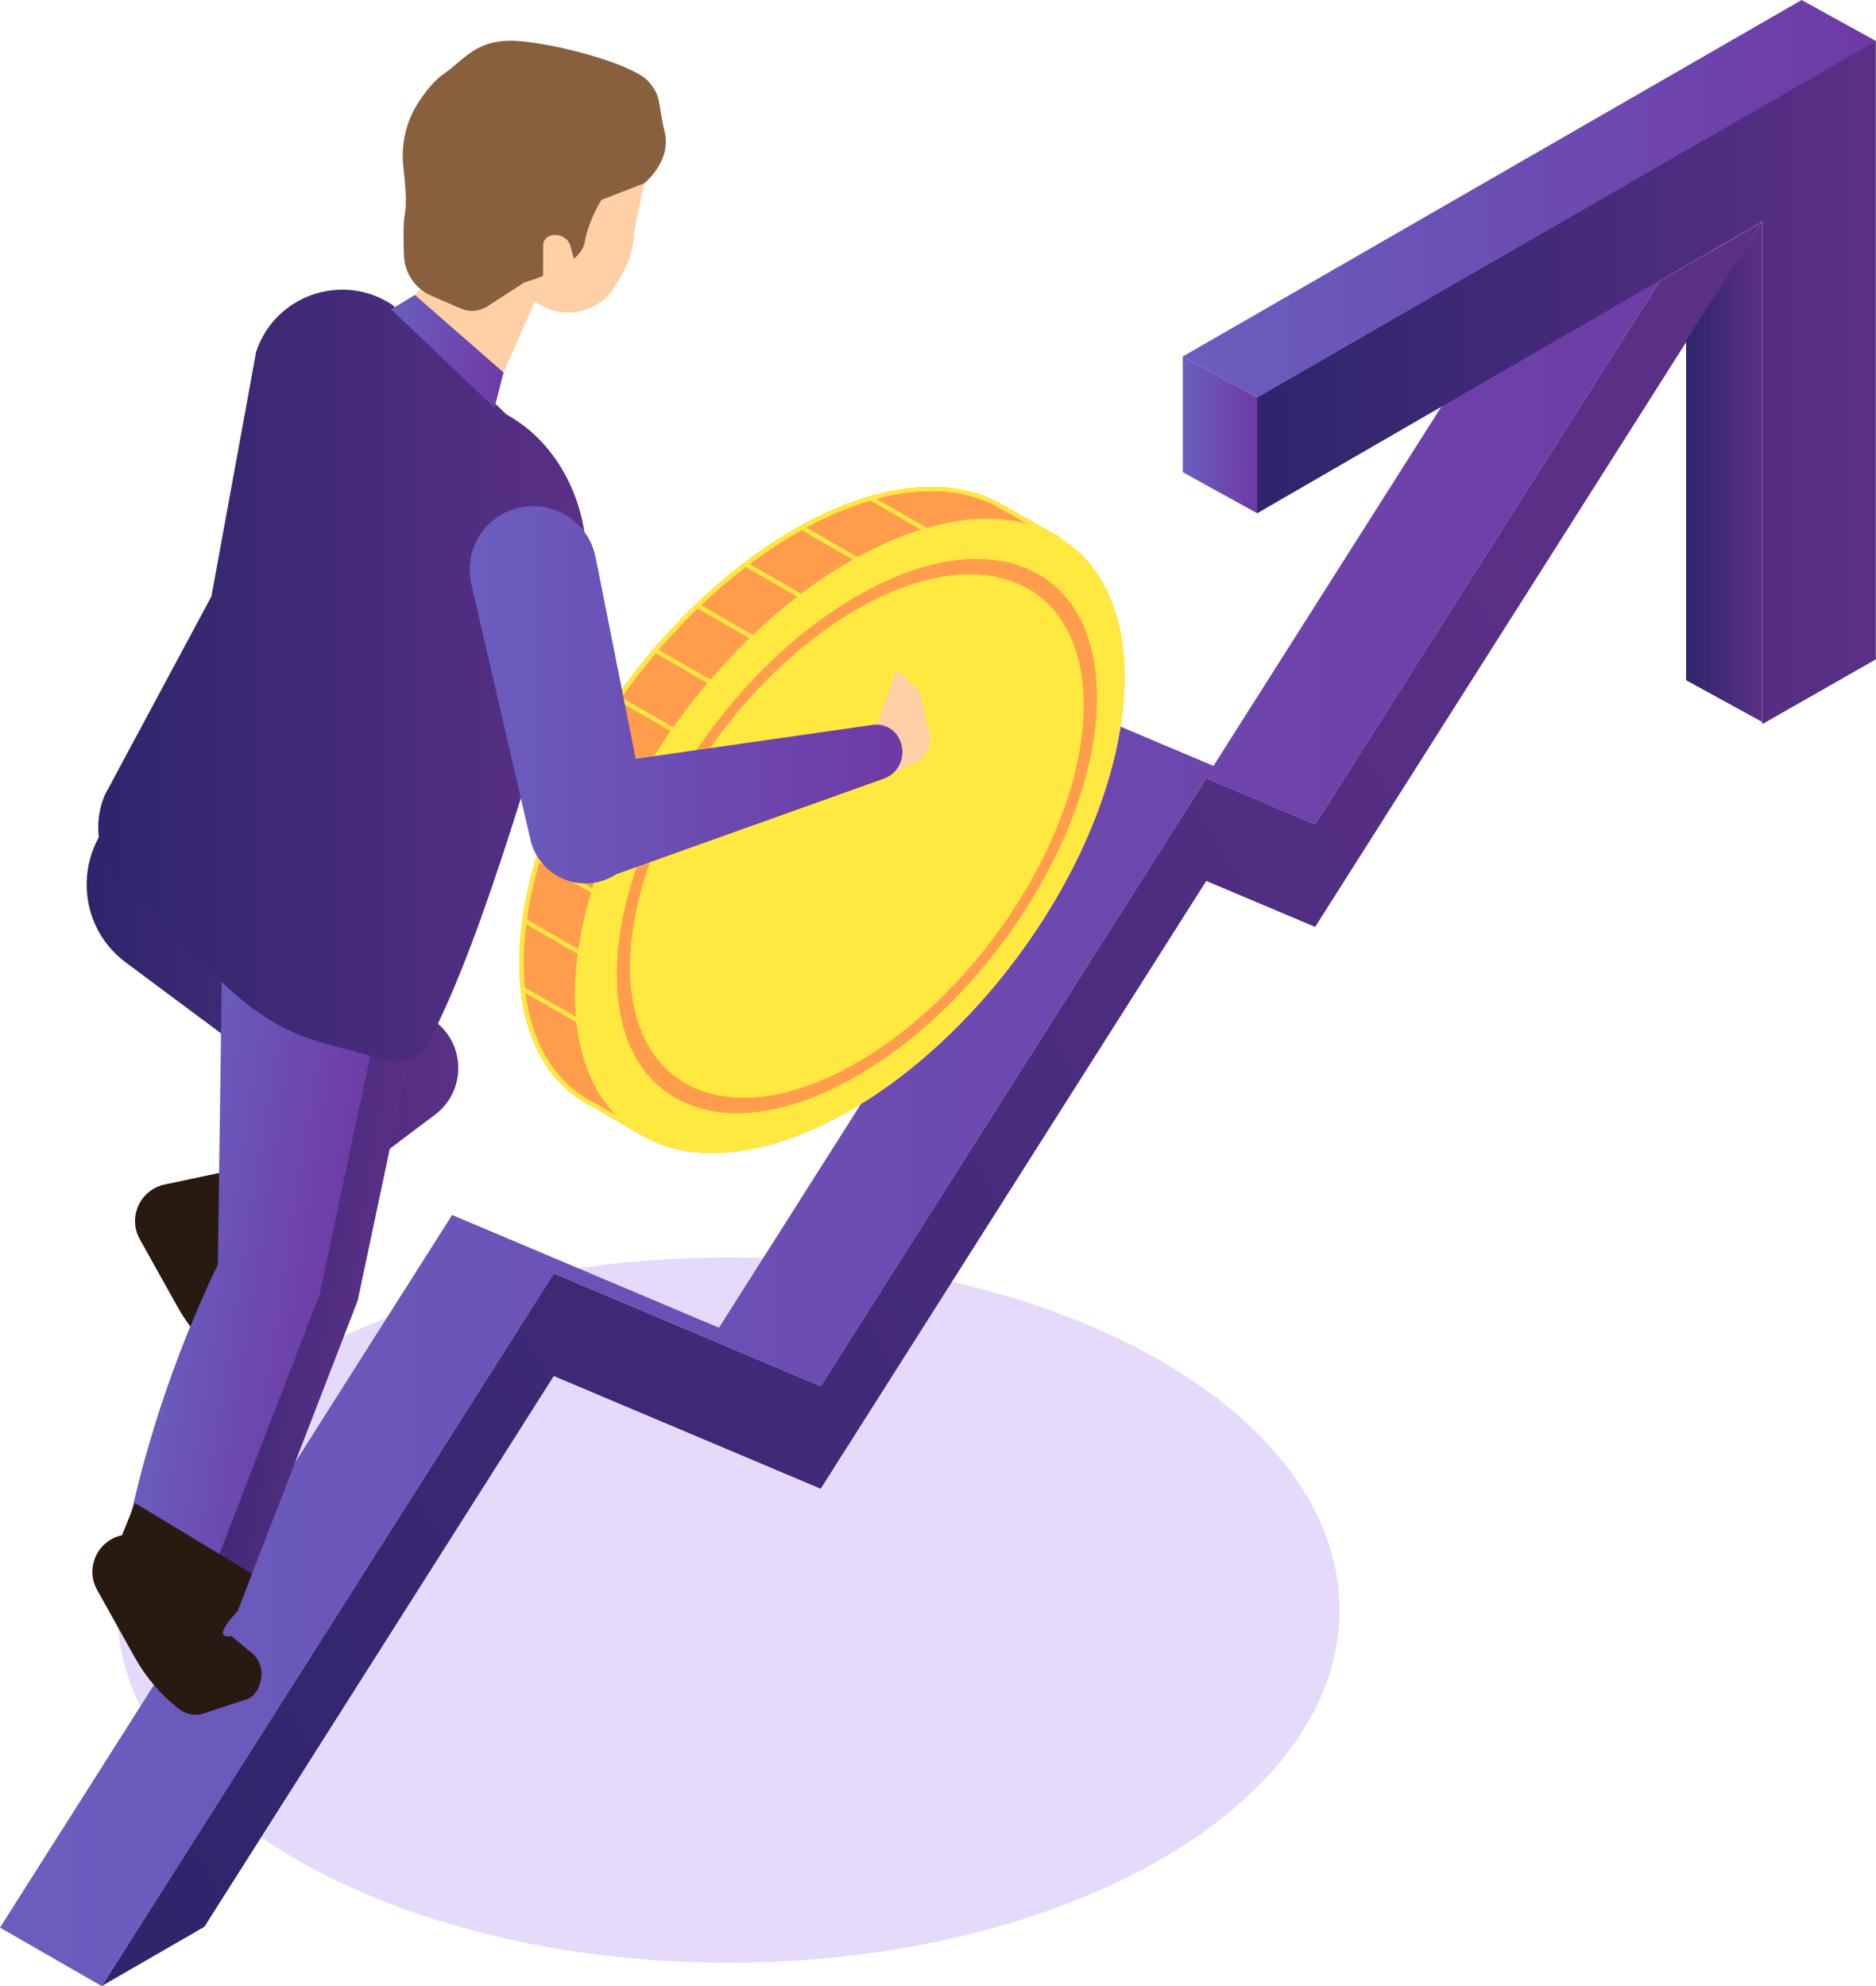<?xml version="1.0" encoding="UTF-8"?>
<svg xmlns="http://www.w3.org/2000/svg" width="323" height="342" viewBox="0 0 323 342" fill="none">
  <g clip-path="url(#clip0_2966_8696)">
    <path opacity="0.2" d="M125.41 337.983C183.527 337.983 230.64 310.796 230.64 277.26C230.64 243.724 183.527 216.537 125.41 216.537C67.293 216.537 20.18 243.724 20.18 277.26C20.18 310.796 67.293 337.983 125.41 337.983Z" fill="#864AEE"></path>
    <path d="M30.629 329.165L12.953 339.366L90.791 216.648L136.749 236.063L203.139 131.398L221.887 139.317L281.248 45.734L298.919 35.533L221.887 156.979L203.139 149.06L136.749 253.729L90.791 234.314L30.629 329.165Z" fill="#E3DFEA"></path>
    <path d="M35.184 331.803L17.508 342L95.346 219.286L141.3 238.701L207.689 134.032L226.437 141.951L285.798 48.369L303.474 38.172L226.437 159.618L207.689 151.699L141.3 256.364L95.346 236.953L35.184 331.803Z" fill="url(#paint0_linear_2966_8696)"></path>
    <path d="M285.966 28.104L303.473 38.171L285.797 48.368L226.436 141.951L207.688 134.032L141.298 238.701L95.344 219.286L17.506 342L0 331.936L77.838 209.223L123.792 228.633L190.181 123.968L208.93 131.887L268.29 38.305L285.966 28.104Z" fill="url(#paint1_linear_2966_8696)"></path>
    <path d="M216.418 68.433V88.409L303.43 38.07V124.69L322.97 113.541V31.979V7.048V6.945L216.418 68.433Z" fill="url(#paint2_linear_2966_8696)"></path>
    <path d="M216.446 68.455L203.645 61.386L310.197 0L322.999 7.069L216.446 68.455Z" fill="url(#paint3_linear_2966_8696)"></path>
    <path d="M216.419 88.364L203.645 81.317V61.391L216.419 68.438V88.364Z" fill="url(#paint4_linear_2966_8696)"></path>
    <path d="M303.436 124.337L290.305 117.139V58.609L303.436 38.228V124.337Z" fill="url(#paint5_linear_2966_8696)"></path>
    <path d="M180.552 95.318L182.484 92.528L172.633 86.936C172.451 86.829 172.264 86.722 172.077 86.62H172.068C163.402 81.891 150.778 83.048 136.721 91.158C110.593 106.235 89.414 139.629 89.414 165.744C89.414 176.706 93.144 184.643 99.407 189.047C100.337 189.701 101.321 190.275 102.358 190.773L110.913 195.774L112.801 193.051C119.82 193.118 127.992 190.764 136.717 185.728C162.845 170.651 184.024 137.257 184.024 111.142C184.024 104.834 182.787 99.526 180.543 95.318H180.552Z" fill="#FF9D4D"></path>
    <path d="M160.344 84.586C164.612 84.586 168.436 85.494 171.708 87.278L171.748 87.3C171.917 87.394 172.086 87.492 172.259 87.594L181.389 92.777L179.929 94.881L179.666 95.259L179.884 95.669C182.132 99.891 183.276 105.091 183.276 111.137C183.276 136.968 162.222 170.134 136.347 185.065C128.162 189.789 120.123 192.285 113.108 192.285C113.01 192.285 112.916 192.285 112.818 192.285H112.418L112.191 192.61L110.704 194.759L102.754 190.114L102.728 190.101L102.701 190.088C101.704 189.607 100.747 189.051 99.856 188.424L99.821 188.397C94.564 184.682 91.315 178.471 90.433 170.432C90.398 170.134 90.371 169.832 90.344 169.525C90.237 168.315 90.184 167.038 90.184 165.739C90.184 163.523 90.34 161.201 90.656 158.834C90.687 158.572 90.727 158.305 90.763 158.038C91.217 154.919 91.942 151.667 92.926 148.37C92.997 148.134 93.069 147.894 93.149 147.636C94.061 144.678 95.187 141.652 96.505 138.632C96.603 138.4 96.705 138.173 96.808 137.942C98.067 135.104 99.505 132.252 101.085 129.458C101.205 129.244 101.33 129.026 101.455 128.808C103.012 126.09 104.722 123.39 106.538 120.787C106.68 120.582 106.823 120.378 106.974 120.169C108.812 117.562 110.784 115.012 112.836 112.592C113.001 112.396 113.166 112.205 113.33 112.014C115.458 109.531 117.701 107.142 120.003 104.913C120.19 104.731 120.381 104.549 120.568 104.371C123.029 102.026 125.589 99.819 128.184 97.822C128.398 97.657 128.616 97.493 128.834 97.328C131.553 95.273 134.34 93.418 137.122 91.816C137.304 91.709 137.487 91.607 137.674 91.5C137.927 91.353 138.181 91.211 138.435 91.073C142.067 89.08 145.664 87.518 149.131 86.437L149.238 86.401C149.567 86.299 149.897 86.201 150.226 86.108C153.76 85.098 157.17 84.586 160.361 84.586H160.344ZM160.344 83.83C157.117 83.83 153.649 84.337 150.004 85.383C149.67 85.476 149.336 85.579 149.002 85.681C145.499 86.766 141.831 88.337 138.052 90.41C137.794 90.552 137.54 90.695 137.282 90.841C137.095 90.944 136.913 91.051 136.726 91.157C133.868 92.803 131.073 94.672 128.357 96.723C128.139 96.888 127.921 97.052 127.703 97.221C125.059 99.259 122.495 101.47 120.025 103.823C119.833 104.006 119.646 104.188 119.455 104.371C117.118 106.635 114.87 109.029 112.734 111.524C112.569 111.72 112.4 111.916 112.235 112.112C110.157 114.568 108.185 117.117 106.337 119.742C106.191 119.946 106.044 120.155 105.901 120.364C104.067 122.998 102.358 125.699 100.782 128.444C100.653 128.662 100.529 128.88 100.408 129.102C98.819 131.918 97.377 134.774 96.1 137.648C95.993 137.88 95.891 138.116 95.793 138.347C94.475 141.372 93.34 144.406 92.41 147.427C92.334 147.676 92.258 147.925 92.187 148.174C91.208 151.471 90.469 154.741 90.002 157.944C89.962 158.216 89.926 158.487 89.89 158.754C89.579 161.13 89.414 163.47 89.414 165.752C89.414 167.082 89.468 168.364 89.579 169.605C89.606 169.916 89.637 170.228 89.668 170.535C90.603 179.041 94.097 185.318 99.407 189.055C100.337 189.709 101.321 190.288 102.358 190.782L110.913 195.782L112.801 193.055C112.899 193.055 112.996 193.055 113.099 193.055C120.052 193.055 128.117 190.697 136.717 185.732C162.845 170.655 184.024 137.261 184.024 111.146C184.024 104.838 182.787 99.53 180.543 95.322L182.475 92.532L172.624 86.94C172.442 86.833 172.255 86.726 172.068 86.624H172.059C168.699 84.787 164.737 83.835 160.33 83.835L160.344 83.83Z" fill="#FFE840"></path>
    <path d="M174.753 165.352C195.635 137.604 199.832 105.539 184.127 93.732C168.422 81.925 138.762 94.847 117.88 122.595C96.999 150.342 92.802 182.407 108.507 194.214C124.212 206.021 153.871 193.099 174.753 165.352Z" fill="#FFD071"></path>
    <path d="M174.753 165.352C195.635 137.604 199.832 105.539 184.127 93.732C168.422 81.925 138.762 94.847 117.88 122.595C96.999 150.342 92.802 182.407 108.507 194.214C124.212 206.021 153.871 193.099 174.753 165.352Z" fill="#FFE840"></path>
    <path d="M147.529 185.282C136.49 191.653 126.11 193.343 118.303 190.047C110.495 186.75 106.195 178.853 106.195 167.82C106.195 156.787 110.495 143.929 118.303 131.619C126.11 119.309 136.49 109.023 147.529 102.653C158.568 96.282 168.948 94.591 176.755 97.888C184.563 101.184 188.863 109.081 188.863 120.114C188.863 131.148 184.563 144.005 176.755 156.315C168.948 168.625 158.568 178.911 147.529 185.282ZM147.529 104.93C125.99 117.361 108.47 144.984 108.47 166.508C108.47 188.031 125.99 195.434 147.529 183.009C169.068 170.578 186.588 142.955 186.588 121.431C186.588 99.908 169.068 92.505 147.529 104.93Z" fill="#FF9D4D"></path>
    <path d="M151.031 97.902L150.653 98.561L137.277 90.842C137.536 90.695 137.794 90.552 138.047 90.41L151.031 97.902Z" fill="#FFE840"></path>
    <path d="M139.214 102.987L138.836 103.645L127.703 97.221C127.921 97.056 128.139 96.887 128.357 96.723L139.214 102.987Z" fill="#FFE840"></path>
    <path d="M130.986 110.146L130.607 110.805L119.457 104.371C119.648 104.189 119.835 104.007 120.027 103.824L130.986 110.151V110.146Z" fill="#FFE840"></path>
    <path d="M122.757 117.303L122.379 117.962L112.234 112.107C112.399 111.911 112.568 111.715 112.733 111.52L122.757 117.303Z" fill="#FFE840"></path>
    <path d="M118.109 126.528L117.73 127.186L105.895 120.357C106.037 120.148 106.184 119.939 106.331 119.734L118.104 126.528H118.109Z" fill="#FFE840"></path>
    <path d="M115.122 136.771L114.744 137.429L100.406 129.092C100.531 128.874 100.656 128.652 100.78 128.434L115.122 136.771Z" fill="#FFE840"></path>
    <path d="M109.289 145.248L108.911 145.907L95.793 138.339C95.891 138.108 95.998 137.872 96.1 137.641L109.289 145.253V145.248Z" fill="#FFE840"></path>
    <path d="M107.068 155.875L106.689 156.534L92.188 148.165C92.259 147.916 92.334 147.667 92.41 147.418L107.068 155.875Z" fill="#FFE840"></path>
    <path d="M103.32 165.615L102.941 166.273L89.891 158.741C89.926 158.47 89.962 158.203 90.002 157.932L103.32 165.615Z" fill="#FFE840"></path>
    <path d="M103.879 177.844L103.501 178.503L89.671 170.522C89.635 170.215 89.604 169.908 89.582 169.592L103.884 177.844H103.879Z" fill="#FFE840"></path>
    <path d="M162.394 92.532L162.015 93.191L149 85.681C149.334 85.579 149.668 85.476 150.002 85.383L162.394 92.537V92.532Z" fill="#FFE840"></path>
    <path d="M150.575 126.131L151.527 123.373L154.318 115.303L158.329 119.133L160.016 126.332C160.439 128.124 159.704 129.993 158.177 131.025L153.735 133.156L150.57 126.131H150.575Z" fill="#FFD0A6"></path>
    <path d="M22.587 138.247L74.723 175.755C80.225 179.715 80.314 187.865 74.906 191.945L41.638 217.023L31.836 209.126C31.836 209.126 52.321 188.35 51.025 187.532C50.3 187.069 34.934 175.64 21.656 165.741C12.287 158.76 12.772 144.577 22.591 138.242L22.587 138.247Z" fill="url(#paint6_linear_2966_8696)"></path>
    <path d="M47.521 216.59L44.659 219.642C43.15 221.252 43.154 223.757 44.672 225.358L48.527 229.42C49.631 230.586 50.085 232.223 49.733 233.793C48.999 237.068 45.22 238.607 42.402 236.783L40.257 235.391C36.224 232.775 32.895 229.216 30.553 225.02L24.068 213.395C21.962 209.618 24.112 204.88 28.341 203.981L41.841 201.107L47.521 216.59Z" fill="#281A10"></path>
    <path d="M75.681 157.31L61.584 223.976L40.899 277.452L20.949 268.692C22.587 259.879 24.786 251.186 27.55 242.684C30.328 234.173 33.644 225.849 37.517 217.761L42.101 148.719L42.159 147.918L75.685 157.31H75.681Z" fill="url(#paint7_linear_2966_8696)"></path>
    <path d="M69.139 156.294L55.029 222.956L34.958 274.844L20.941 268.691C22.579 259.878 24.778 251.184 27.543 242.683C30.32 234.172 33.636 225.848 37.509 217.76L38.47 147.703L69.139 156.294Z" fill="url(#paint8_linear_2966_8696)"></path>
    <path d="M87.187 71.361C98.746 77.713 103.652 92.956 99.565 105.497C92.635 126.758 83.902 159.951 73.927 179.233C72.52 181.951 69.422 183.339 66.466 182.538L55.873 179.669C40.276 175.447 34.752 163.671 22.195 153.514C17.254 149.519 15.563 142.734 18.051 136.888L36.403 102.694L44.104 60.563C47.349 50.816 58.971 46.807 67.535 52.484L87.187 71.361Z" fill="url(#paint9_linear_2966_8696)"></path>
    <path d="M102.544 95.958L111.188 139.397L96.228 132.555L150.301 124.822C152.402 124.52 154.414 125.779 155.068 127.799L155.144 128.03C155.949 130.521 154.627 133.209 152.161 134.089L106.083 150.55C100.439 154.23 92.849 151.178 91.332 144.611L91.122 143.708L81.143 100.554C79.767 94.601 83.533 88.675 89.507 87.394C95.48 86.108 101.351 89.965 102.544 95.958Z" fill="url(#paint10_linear_2966_8696)"></path>
    <path d="M68.574 54.02L73.907 47.974L73.885 34.503C72.344 26.762 75.701 18.865 82.346 14.599C88.538 10.621 96.448 10.497 102.764 14.27L110.366 18.816C113.549 20.72 114.533 24.871 112.543 27.994L112.49 28.079C111.626 29.436 111.034 30.908 110.718 32.457L109.245 39.699C109.178 42.382 108.426 45.002 107.059 47.316L105.466 50.012C102.296 54.212 96.327 55.066 92.108 51.92L84.389 69.387L68.574 54.025V54.02Z" fill="#FFD0A6"></path>
    <path d="M110.939 31.557L103.573 34.418C103.573 34.418 101.418 37.639 100.635 41.839C99.851 46.038 90.308 48.614 90.308 48.614L83.898 52.761C82.536 53.641 80.818 53.784 79.332 53.134L74.27 50.928C71.502 49.722 69.659 47.039 69.548 44.023C69.445 41.287 69.419 38.146 69.73 36.656C70.051 35.13 69.784 31.722 69.45 28.785C69.018 24.946 69.859 21.062 71.938 17.805C73.184 15.861 74.693 13.913 76.282 12.814C80.284 10.038 82.203 6.323 89.948 7.119C97.693 7.916 109.297 11.341 111.638 14.011C113.979 16.68 113.192 17.579 114.438 22.69C115.68 27.807 110.93 31.557 110.93 31.557H110.939Z" fill="#89603E"></path>
    <path d="M67.348 53.273L71.425 50.791L86.701 64.151L85.139 70.206L67.348 53.273Z" fill="url(#paint11_linear_2966_8696)"></path>
    <path d="M99.052 45.411L98.171 42.239C97.819 40.971 96.19 40.148 94.832 40.557C94.031 40.797 93.528 41.42 93.524 42.163L93.488 49.833L99.431 49.415L99.048 45.415L99.052 45.411Z" fill="#FFD0A6"></path>
    <path d="M43.391 271.001L40.894 277.452C38.904 279.636 36.95 282.123 39.884 281.763L43.716 284.971C44.82 286.136 45.274 287.774 44.922 289.344C44.188 292.618 41.909 292.796 41.909 292.796L35.103 295.056C33.634 295.546 32.027 295.239 30.808 294.287C27.714 291.871 25.128 288.859 23.209 285.416L16.724 273.791C14.619 270.014 16.769 265.275 20.997 264.377L23.25 258.838L43.391 271.001Z" fill="#281A10"></path>
  </g>
  <defs>
    <linearGradient id="paint0_linear_2966_8696" x1="-3.434" y1="284.468" x2="281.294" y2="119.995" gradientUnits="userSpaceOnUse">
      <stop stop-color="#2E256B"></stop>
      <stop offset="1" stop-color="#5A3087"></stop>
    </linearGradient>
    <linearGradient id="paint1_linear_2966_8696" x1="0" y1="185.052" x2="303.473" y2="185.052" gradientUnits="userSpaceOnUse">
      <stop stop-color="#6A5EBF"></stop>
      <stop offset="1" stop-color="#6E3AA5"></stop>
    </linearGradient>
    <linearGradient id="paint2_linear_2966_8696" x1="216.418" y1="65.818" x2="322.97" y2="65.818" gradientUnits="userSpaceOnUse">
      <stop stop-color="#2E256B"></stop>
      <stop offset="1" stop-color="#5A3087"></stop>
    </linearGradient>
    <linearGradient id="paint3_linear_2966_8696" x1="203.645" y1="34.225" x2="322.999" y2="34.225" gradientUnits="userSpaceOnUse">
      <stop stop-color="#6A5EBF"></stop>
      <stop offset="1" stop-color="#6E3AA5"></stop>
    </linearGradient>
    <linearGradient id="paint4_linear_2966_8696" x1="203.645" y1="74.88" x2="216.419" y2="74.88" gradientUnits="userSpaceOnUse">
      <stop stop-color="#6A5EBF"></stop>
      <stop offset="1" stop-color="#6E3AA5"></stop>
    </linearGradient>
    <linearGradient id="paint5_linear_2966_8696" x1="290.305" y1="81.281" x2="303.436" y2="81.281" gradientUnits="userSpaceOnUse">
      <stop stop-color="#2E256B"></stop>
      <stop offset="1" stop-color="#5A3087"></stop>
    </linearGradient>
    <linearGradient id="paint6_linear_2966_8696" x1="14.913" y1="177.637" x2="78.907" y2="177.637" gradientUnits="userSpaceOnUse">
      <stop stop-color="#2E256B"></stop>
      <stop offset="1" stop-color="#5A3087"></stop>
    </linearGradient>
    <linearGradient id="paint7_linear_2966_8696" x1="29.927" y1="210.888" x2="66.505" y2="216.56" gradientUnits="userSpaceOnUse">
      <stop stop-color="#2E256B"></stop>
      <stop offset="1" stop-color="#5A3087"></stop>
    </linearGradient>
    <linearGradient id="paint8_linear_2966_8696" x1="28.814" y1="210.049" x2="60.062" y2="214.894" gradientUnits="userSpaceOnUse">
      <stop stop-color="#6A5EBF"></stop>
      <stop offset="1" stop-color="#6E3AA5"></stop>
    </linearGradient>
    <linearGradient id="paint9_linear_2966_8696" x1="16.911" y1="116.321" x2="100.99" y2="116.321" gradientUnits="userSpaceOnUse">
      <stop stop-color="#2E256B"></stop>
      <stop offset="1" stop-color="#5A3087"></stop>
    </linearGradient>
    <linearGradient id="paint10_linear_2966_8696" x1="80.858" y1="119.639" x2="155.38" y2="119.639" gradientUnits="userSpaceOnUse">
      <stop stop-color="#6A5EBF"></stop>
      <stop offset="1" stop-color="#6E3AA5"></stop>
    </linearGradient>
    <linearGradient id="paint11_linear_2966_8696" x1="67.348" y1="60.498" x2="86.701" y2="60.498" gradientUnits="userSpaceOnUse">
      <stop stop-color="#6A5EBF"></stop>
      <stop offset="1" stop-color="#6E3AA5"></stop>
    </linearGradient>
    <clipPath id="clip0_2966_8696">
      <rect width="323" height="342" fill="white"></rect>
    </clipPath>
  </defs>
</svg>
